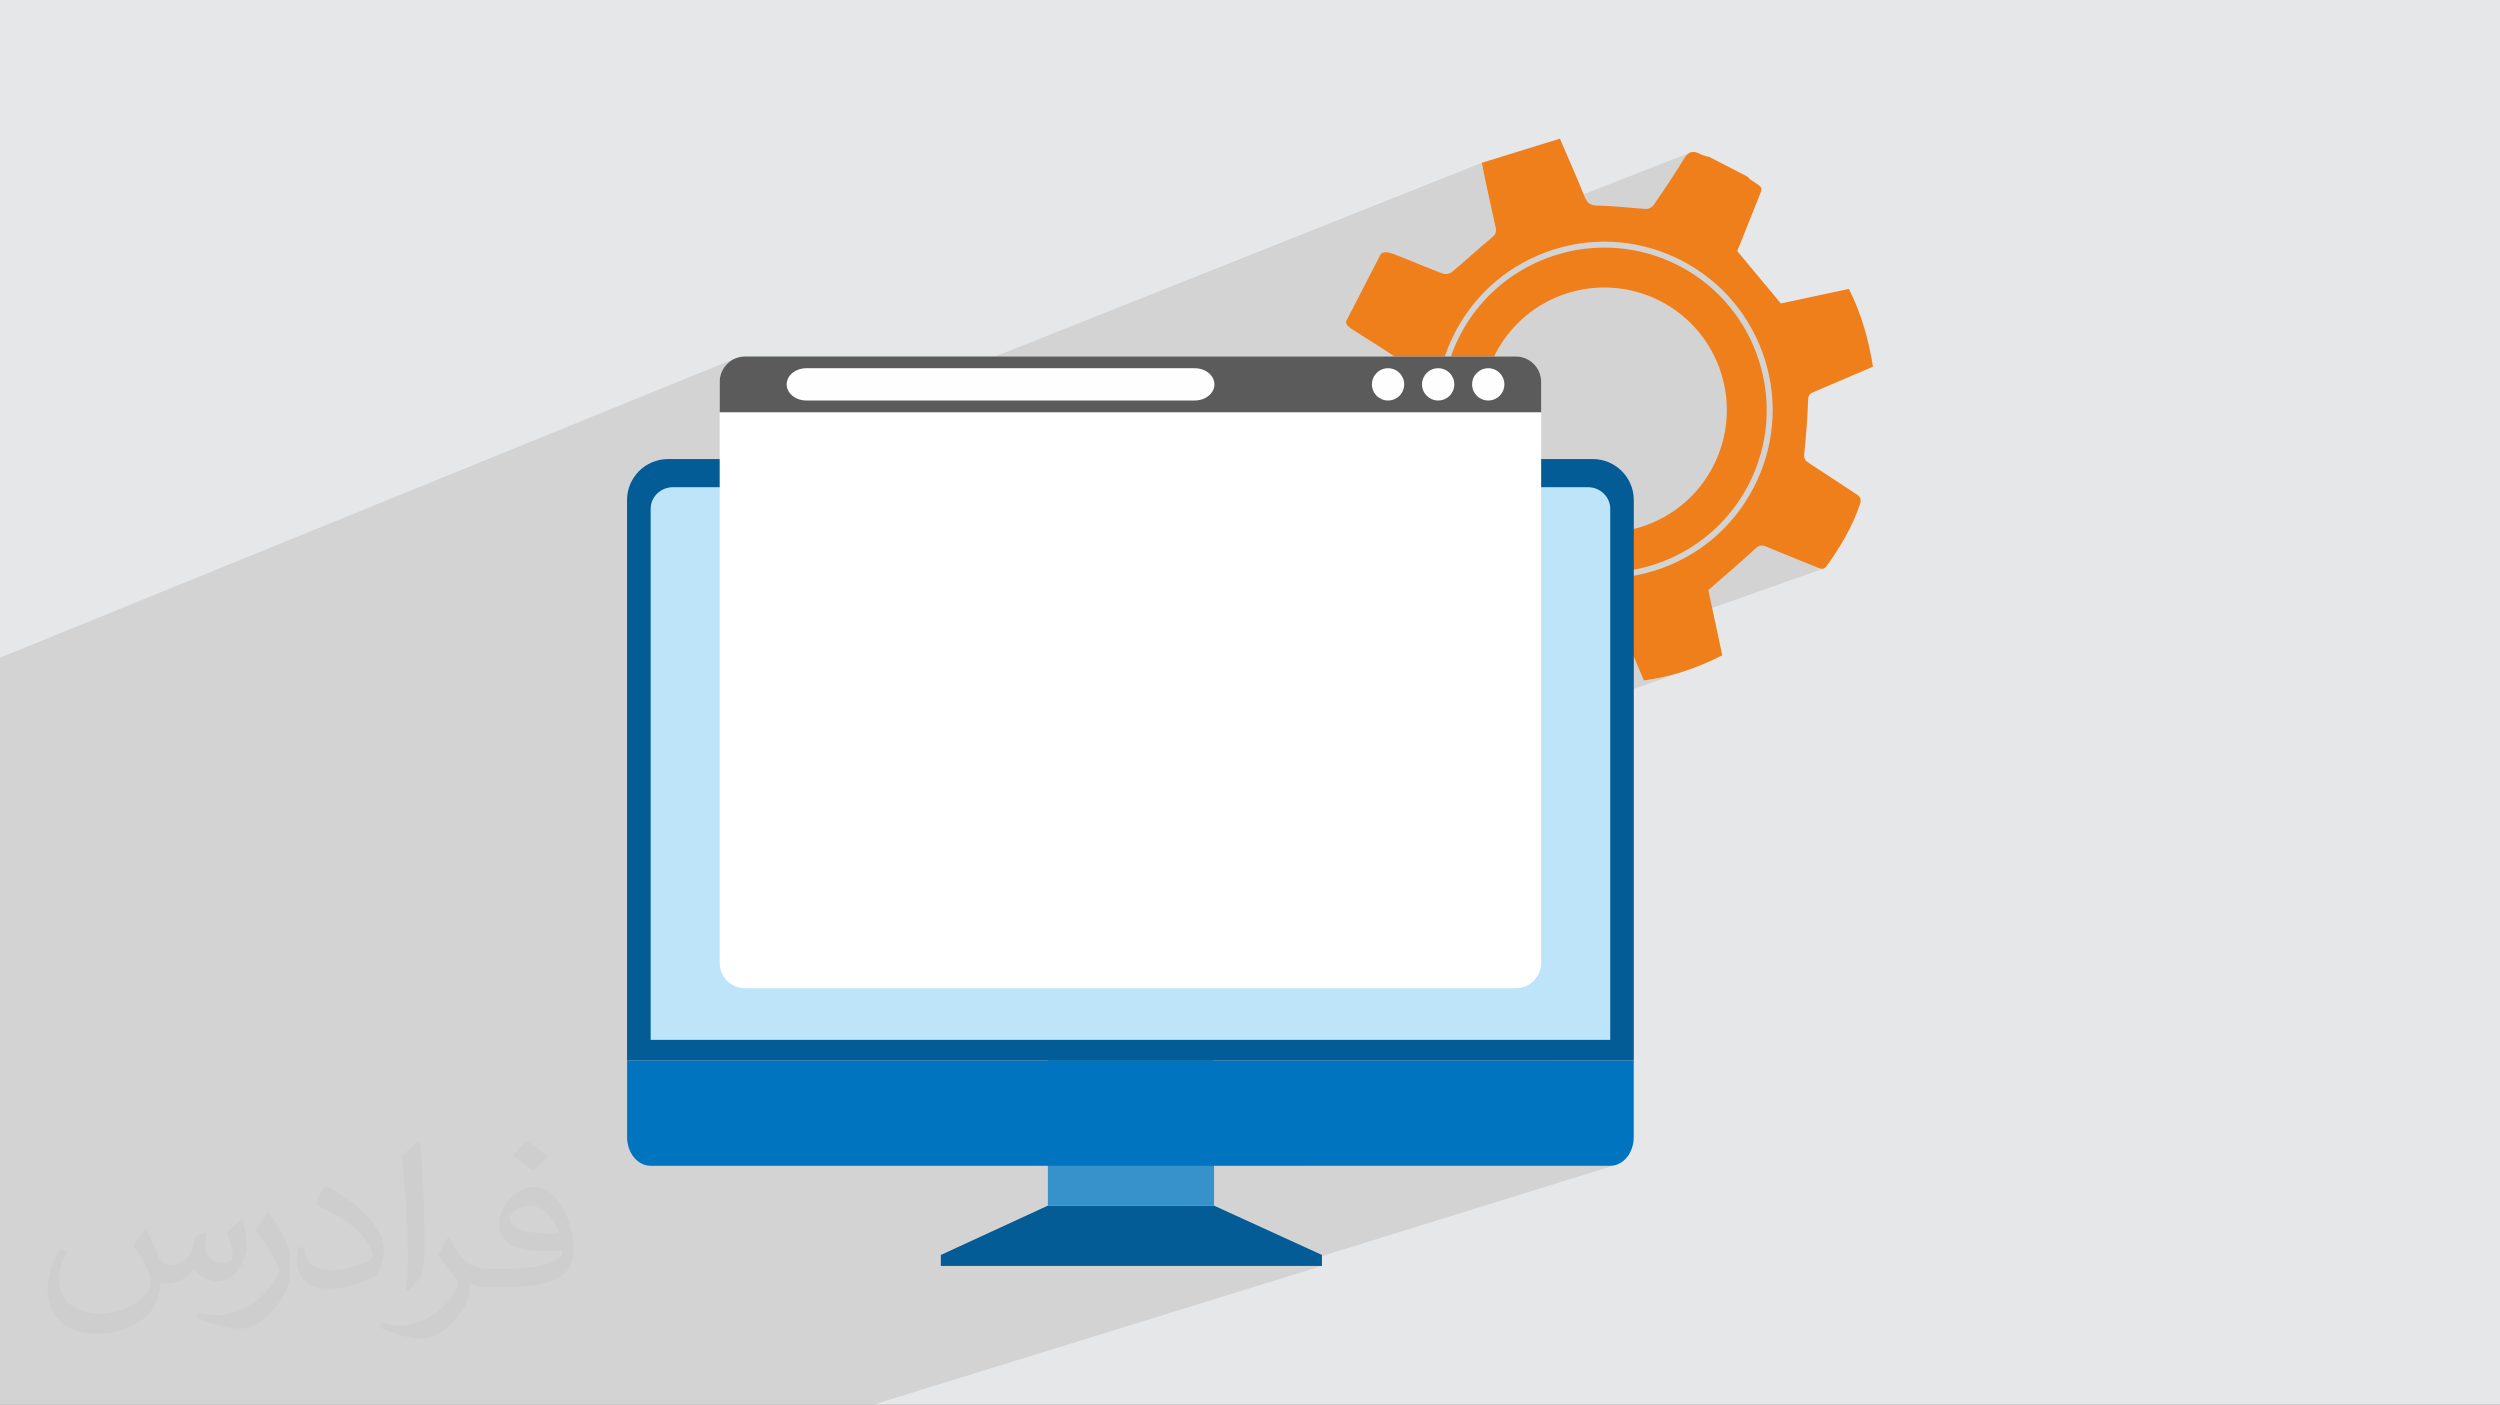 <?xml version="1.0" encoding="UTF-8"?>
<!DOCTYPE svg PUBLIC "-//W3C//DTD SVG 1.1//EN" "http://www.w3.org/Graphics/SVG/1.1/DTD/svg11.dtd">
<!-- Creator: CorelDRAW 2020 (64-Bit) -->
<svg xmlns="http://www.w3.org/2000/svg" xml:space="preserve" width="94.191mm" height="52.919mm" version="1.1" style="shape-rendering:geometricPrecision; text-rendering:geometricPrecision; image-rendering:optimizeQuality; fill-rule:evenodd; clip-rule:evenodd"
viewBox="0 0 9404.82 5283.86"
 xmlns:xlink="http://www.w3.org/1999/xlink"
 xmlns:xodm="http://www.corel.com/coreldraw/odm/2003">
 <rect x="0" y="0" width="9404.82" height="5283.86" fill="#808080" stroke="none"/>
 <defs>
  <style type="text/css">
   <![CDATA[
    .fil0 {fill:#E6E7E8}
    .fil12 {fill:#FEFEFE;fill-rule:nonzero}
    .fil11 {fill:#FEFEFE;fill-rule:nonzero}
    .fil10 {fill:#5B5B5B;fill-rule:nonzero}
    .fil8 {fill:#BEE4FA;fill-rule:nonzero}
    .fil7 {fill:#0074BF;fill-rule:nonzero}
    .fil4 {fill:#035C96;fill-rule:nonzero}
    .fil5 {fill:#3792CB;fill-rule:nonzero}
    .fil3 {fill:#EF7F1A;fill-rule:nonzero}
    .fil9 {fill:white;fill-rule:nonzero}
    .fil2 {fill:#373435;fill-opacity:0.031}
    .fil1 {fill:#2B2A29;fill-opacity:0.102}
    .fil6 {fill:#075D9A;fill-rule:nonzero;fill-opacity:0.302}
   ]]>
  </style>
 </defs>
 <g id="Layer_x0020_1">
  <polygon class="fil0" points="-0.05,0.1 9404.87,0.1 9404.87,5283.76 -0.05,5283.76 "/>
  <polygon class="fil1" points="-0,3385.78 -0,3384.9 -0,3374.12 -0,3367.52 -0,3253 -0,3247.22 -0,3230.22 -0,3227.72 -0,3207.15 -0,3207.06 -0,3194.8 -0,3190.58 -0,3179.63 -0,3153.31 -0,3152.2 -0,3090.8 -0,3078.21 -0,3065.79 -0,3061.06 -0,2999.73 -0,2998.68 -0,2869.26 -0,2839.71 -0,2833.48 -0,2830.66 -0,2820.58 -0,2722.21 -0,2722.06 -0,2641.29 -0,2638.12 -0,2603.13 -0,2534.25 -0,2474.22 2765.69,1348.5 2749.49,1357.3 2735.37,1368.94 2723.73,1383.05 2714.93,1399.25 2709.37,1417.16 2707.43,1436.4 2707.43,1510.02 3004.72,1390 2992.11,1395.6 2981.13,1403.01 2972.06,1411.99 2965.21,1422.31 2960.89,1433.71 2959.38,1445.94 2960.89,1458.18 2965.21,1469.58 2972.06,1479.89 2981.13,1488.87 2992.11,1496.27 3004.72,1501.88 3018.66,1505.41 3033.63,1506.64 3327.28,1506.64 5574.56,612.38 5575.88,619.2 5577.05,625.33 5578.1,630.88 5579.05,635.95 5579.94,640.63 5580.78,645.01 5581.62,649.22 5582.47,653.33 5585.16,665.98 5587.85,678.63 5590.54,691.28 5593.21,703.92 5595.9,716.57 5598.58,729.21 5601.29,741.84 5604,754.46 5606.71,767.08 5609.46,779.7 5612.21,792.31 5615,804.91 5617.8,817.5 5620.65,830.09 5623.53,842.67 5626.43,855.25 5627.33,860.31 6361.85,572.43 6354.66,575.44 6347.82,580.56 6341.22,587.89 6334.74,597.5 6327.95,608.71 6321.08,619.87 6314.14,630.99 6307.14,642.07 6300.07,653.1 6292.94,664.1 6285.76,675.07 6278.53,686.01 6271.27,696.91 6263.96,707.81 6256.62,718.67 6249.25,729.53 6241.85,740.36 6234.44,751.18 6227.01,762.01 6219.57,772.82 6217.24,775.56 6214.27,778.12 6210.83,780.45 6207.05,782.47 6203.09,784.11 5069.36,1224.72 5073.45,1228.9 5079.21,1233.56 5080.29,1234.31 5801.77,954.16 5816.55,948.51 5831.47,943.23 5846.46,938.33 5861.51,933.82 5876.62,929.67 5891.78,925.92 5907,922.54 5922.25,919.55 5937.54,916.94 5952.87,914.71 5968.2,912.85 5983.57,911.38 5998.96,910.28 6014.34,909.57 6029.73,909.23 6045.12,909.28 6060.49,909.7 6075.85,910.51 6091.2,911.69 6106.52,913.26 6121.79,915.19 6137.04,917.51 6152.25,920.21 6167.39,923.28 6182.49,926.74 6197.53,930.56 6212.5,934.76 6227.4,939.36 6242.22,944.31 6256.96,949.65 6271.62,955.36 6286.16,961.45 6300.62,967.92 6314.9,974.73 6328.96,981.87 6342.79,989.31 6356.4,997.07 6369.78,1005.14 6382.93,1013.52 6395.83,1022.18 6408.5,1031.14 6420.91,1040.39 6433.08,1049.93 6444.99,1059.76 6456.65,1069.86 6468.05,1080.23 6479.17,1090.88 6490.02,1101.78 6500.61,1112.96 6510.91,1124.39 6520.94,1136.06 6530.67,1147.99 6540.11,1160.16 6549.26,1172.58 6558.11,1185.24 6566.66,1198.12 6574.91,1211.23 6582.83,1224.57 6590.45,1238.12 6597.75,1251.88 6604.72,1265.87 6611.37,1280.06 6617.69,1294.45 6623.67,1309.04 6629.31,1323.83 6634.6,1338.74 6639.5,1353.73 6644.01,1368.79 6648.16,1383.89 6651.91,1399.06 6655.28,1414.27 6658.28,1429.53 6660.9,1444.81 6663.13,1460.14 6664.98,1475.49 6666.46,1490.85 6667.55,1506.23 6668.26,1521.62 6668.59,1537 6668.55,1552.39 6668.12,1567.77 6667.33,1583.13 6666.14,1598.47 6664.58,1613.79 6662.64,1629.07 6660.32,1644.32 6657.62,1659.52 6654.56,1674.67 6651.1,1689.77 6647.27,1704.81 6643.06,1719.78 6638.48,1734.68 6633.52,1749.5 6628.19,1764.24 6622.47,1778.89 6616.38,1793.44 6609.91,1807.9 6603.1,1822.18 6595.96,1836.23 6588.52,1850.07 6580.76,1863.68 6572.69,1877.06 6564.32,1890.2 6555.66,1903.11 6546.69,1915.77 6537.43,1928.19 6527.9,1940.36 6518.07,1952.27 6507.98,1963.93 6497.6,1975.32 6486.96,1986.45 6476.05,1997.31 6464.87,2007.89 6453.45,2018.19 6441.77,2028.21 6429.84,2037.94 6417.66,2047.39 6405.25,2056.55 6392.6,2065.39 6379.71,2073.94 6366.6,2082.19 6353.27,2090.12 6339.71,2097.73 6325.94,2105.03 6311.96,2112 6297.78,2118.65 6283.39,2124.97 6268.8,2130.95 6254.01,2136.6 6057.63,2206.98 6057.63,2254.39 6617.69,2054.25 6622.83,2052.83 6628.09,2052.47 6633.59,2053.12 6639.5,2054.72 6645.99,2057.2 6657.9,2062.21 6669.83,2067.17 6681.77,2072.1 6693.74,2077 6705.7,2081.87 6717.68,2086.71 6729.67,2091.54 6741.66,2096.36 6753.67,2101.18 6765.66,2105.99 6777.66,2110.81 6789.65,2115.65 6801.65,2120.51 6813.63,2125.38 6825.61,2130.28 6837.58,2135.23 6842.59,2137.19 6847.33,2138.7 6851.84,2139.58 6856.14,2139.67 6860.27,2138.82 6117.3,2401.56 6120.36,2408.82 6126.53,2423.47 6132.77,2438.24 6139.04,2453.13 6145.36,2468.12 6151.72,2483.22 6158.12,2498.41 6164.56,2513.68 6171.02,2529.03 6177.52,2544.45 6184.04,2559.92 6203.36,2557.07 6222.53,2553.8 6241.56,2550.11 6260.44,2546.01 6279.19,2541.49 6297.83,2536.57 6316.34,2531.24 6334.75,2525.51 6353.06,2519.37 6057.63,2622.53 6057.63,3911.93 5814.83,3989.79 6146.26,3989.79 4903,4385.57 6057.85,4385.57 6075.62,4383.37 4854.55,4762.07 4973.03,4762.07 4972.32,4762.29 4973.03,4762.29 3286.72,5283.86 3286.04,5283.86 3172.09,5283.86 3162.08,5283.86 2210.24,5283.86 2081.21,5283.86 1908,5283.86 1907.33,5283.86 1784.19,5283.86 1779.53,5283.86 1618.85,5283.86 1617.52,5283.86 933.49,5283.86 920.79,5283.86 -0,5283.86 -0,5210.63 -0,5082.23 -0,5080.39 -0,4809.31 -0,4809.24 -0,4737.92 -0,4721.97 -0,4699.17 -0,4578.72 -0,4564.83 -0,4554.93 -0,4531.79 -0,4524.81 -0,4487.66 -0,4430.27 -0,4419.11 -0,4401.47 -0,4393.7 -0,4378.04 -0,4357.69 -0,4341.71 -0,4304.79 -0,4220.36 -0,4205.96 -0,4191.89 -0,4159.87 -0,4124.34 -0,4108.24 -0,4106.89 -0,4027.23 -0,3949.97 -0,3917.3 -0,3887.52 -0,3798.01 -0,3725.4 -0,3625.06 -0,3621.43 -0,3593.25 -0,3586.33 -0,3562.58 -0,3562.45 -0,3558.89 -0,3548.17 -0,3511.51 -0,3510.14 -0,3499.54 -0,3485.21 -0,3462.71 -0,3448.48 -0,3406.4 -0,3399.66 -0,3388.69 "/>
  <path class="fil2" d="M548.49 4627.79c17.95,27.21 29.6,53.36 40.96,82.43 8.45,16.91 12.93,48.09 52.57,48.09 11.61,0 28.28,-3.42 43.06,-11.61 16.63,-8.73 29.32,-21.94 35.94,-42l15.85 -53.36 38.57 -19.02 2.64 2.64c-5.27,20.09 -6.59,39.36 -6.59,54.43 0,44.63 38.57,61.56 69.22,61.56 17.95,0 34.09,-8.73 34.09,-25.11 0,-21.13 -8.98,-57.06 -20.62,-89.29 17.95,-17.95 35.94,-35.94 56.53,-50.47l3.17 1.6c8.98,38.04 14,75.56 14,100.66 0,24.57 -10.83,51.79 -19.81,69.49 -18.49,34.87 -51.25,62.62 -90.87,62.62 -30.1,0 -63.65,-15.07 -86.66,-43.06l-1.32 0c-21.66,26.96 -55.22,51.25 -108.86,51.25l-16.63 0c-2.64,35.41 -10.29,60.49 -21.94,82.95 -31.95,62.34 -126.81,106.47 -216.1,106.47 -124.17,0 -186.51,-71.59 -186.51,-166.96 0,-58.91 19.27,-113.6 48.88,-152.42l24.29 10.04c-18.49,35.41 -30.91,68.68 -30.91,101.45 0,89.29 72.66,131.83 156.4,131.83 77.68,0 173.83,-49.41 191.28,-106.72 -6.59,-62.62 -30.1,-91.93 -66.04,-148.99 10.83,-19.02 24.83,-38.04 42.28,-58.38l3.17 0 0 0 0 0 -0.02 -0.09zm1432.13 -336.04c26.15,16.39 51.79,35.66 76.87,57.85 -14,19.81 -31.45,37.79 -53.11,53.64 -25.11,-20.34 -50.19,-37.79 -75.84,-56.27 17.42,-19.55 34.62,-38.29 52.04,-55.22l0 0 0 0 0 0 0 0 0 0 0.03 0zm13.47 244.11c-42.28,0 -76.87,27.75 -76.87,48.34 0,44.13 84.53,57.85 185.72,57.31 -12.68,-51.79 -57.06,-105.68 -108.86,-105.68l0.01 0.03zm-94.86 236.19c54.96,0 103.04,-1.6 139.74,-10.83 40.96,-10.29 75.56,-30.91 75.56,-45.17 0,-3.7 0,-8.19 -1.32,-11.89 -22.98,2.11 -49.41,2.11 -72.38,2.11 -74.49,0 -131.55,-16.91 -154.02,-58.66 -5.55,-11.61 -9.51,-24.57 -9.51,-39.36 0,-40.43 17.42,-79.79 48.09,-107 25.61,-22.45 53.89,-36.44 82.67,-36.44 52.04,0 93.51,41.75 122.57,107.54 15.85,35.94 26.68,77.4 26.68,129.72 0,34.87 -9.51,64.19 -31.17,85.85 -40.43,39.11 -114.92,53.89 -229.04,53.89l-51.79 0 0 0 -13.47 0c-28.28,0 -48.62,-5.02 -64.72,-17.42l-2.64 0c0.79,6.59 1.32,12.93 1.32,19.02 0,25.61 -8.45,58.38 -25.61,84.53 -50.72,75.3 -105.68,108.04 -153.24,108.04 -48.09,0 -107,-18.49 -160.11,-42.54l9.51 -18.49c17.17,7.13 40.96,11.89 73.7,11.89 85.85,0 198.66,-82.43 212.66,-163 -3.17,-6.59 -8.98,-15.32 -17.17,-24.57 -25.11,-29.85 -40.96,-54.68 -55.75,-80.83 12.68,-25.11 24.29,-45.17 35.13,-63.4l4.49 -0.53c36.72,74.77 69.99,117.55 144.23,117.55l11.61 0 0 0 53.89 0 0 0 0 0 0 0 0 0 0 0 0.09 0.01zm-371.98 79c6.34,-34.34 6.87,-72.91 6.87,-108.86l0 -53.36c0,-99.6 -12.68,-244.36 -22.98,-338.68 17.95,-19.27 43.06,-42 62.87,-57.31l5.81 1.6c13.47,118.62 16.63,256 16.63,383.06 0,33.3 -1.32,65.79 -4.49,89.55 -1.85,30.1 -19.27,52.83 -56.53,87.7l-8.19 -3.7zm-382.8 -157.19c1.85,46.77 24.83,83.49 105.15,83.49 49.93,0 92.19,-12.93 138.96,-35.13 8.45,-3.7 12.93,-8.73 12.93,-12.93 0,-29.32 -22.45,-68.15 -60.23,-103.55 -36.72,-33.3 -85.34,-62.62 -130.76,-82.18 -15.6,-6.59 -20.62,-13.47 -20.62,-20.09 0,-13.47 17.95,-41.75 32.77,-62.09l5.02 -0.53c52.04,27.21 110.17,67.64 153.24,112.53 39.11,41.47 63.4,83.49 63.4,129.19 0,33.81 -10.29,65.51 -26.96,95.11 -57.06,28.79 -117.83,50.72 -178.06,50.72 -73.17,0 -123.1,-34.34 -123.1,-114.92 0,-8.73 0,-22.19 3.17,-39.64l25.11 0 0 0 0 0 0 0 0 0 0 0 -0.02 0zm-132.37 -132.9l45.45 73.45c16.63,27.21 32.23,56.81 32.23,103.55l0 59.7c0,48.34 -30.91,100.13 -80.83,151.38 -39.11,34.62 -73.7,49.41 -105.68,49.41 -47.55,0 -101.98,-14.79 -164.85,-41.75l7.13 -18.49c19.81,5.27 42.79,9.77 71.06,9.77 90.36,-0.53 182.8,-66.57 225.08,-147.15 5.02,-9.26 6.87,-17.95 6.87,-24.04 0,-9.26 -5.02,-19.55 -8.98,-28.79 -22.98,-43.31 -48.62,-82.95 -76.87,-119.68 14.79,-23.25 29.6,-45.7 45.7,-67.9l3.7 0.53 0 0 0 0 0 0 0 0 0 0 -0.02 0.01z"/>
  <g id="_2348666456512">
   <g>
    <path class="fil3" d="M5480.17 1286.31c-141.28,306.04 -7.34,669.8 298.69,811.08 306.03,141.28 669.81,7.35 811.08,-298.69 141.28,-306.03 7.35,-669.79 -298.68,-811.07 -305.82,-141.24 -669.8,-7.34 -811.09,298.68zm145.23 45l0 0c116.67,-226.38 394.69,-315.09 621.07,-198.41l0 0c226.4,116.66 315.1,394.67 198.42,621.06l0 0c-116.67,226.4 -394.68,315.09 -621.06,198.43l0 0c-226.18,-116.64 -315.1,-394.68 -198.43,-621.08z"/>
    <path class="fil3" d="M5063.53 1209.83c0.2,14.87 12.26,22.37 41.93,40.89 53.13,33.37 106.26,66.75 158.15,101.94 8.09,5.61 14.59,20.97 13.81,31.33 -4.53,61.23 -12.9,122.2 -16.97,183.51 -1.25,18.95 -4.85,28.55 -23.57,36.02 -74.63,29.5 -148.31,61.23 -221.5,91.67 3.33,72.96 56.39,245.54 92.1,297.81 74.68,-16.26 151.04,-31.73 226.83,-50.29 23.63,-5.64 34.34,-1.84 49.2,18.95 34.67,47.98 73.76,93.12 113.52,137.02 16.1,17.82 23.93,30.91 13.17,55.63 -28.07,63.92 -52.6,129.66 -79.62,194.01 -7.33,17.35 -5.88,29.27 10.95,38.1 78.99,41.6 158.25,83.01 237.28,124.4 19.32,10.2 25.79,-6.17 33.11,-17.35 37.46,-56.71 75.33,-113.12 110.93,-170.86 13.38,-21.7 26.96,-27.18 52.48,-23.33 67.7,10.28 135.95,16.35 209.24,24.71 30.75,72.8 64.63,153.27 99.48,235.95 103.49,-14.1 200.04,-46.14 295.09,-94.66 -18.19,-85.07 -36.35,-170.37 -52.52,-245.5 61.57,-53.84 119.43,-102.41 174.7,-154.23 16.03,-15.05 26.49,-16.08 44.68,-8.35 63.47,26.85 127.8,51.58 191.59,78.03 13.76,5.74 24.26,8.16 34.45,-6.15 51.78,-72.31 96.85,-147.92 125.17,-232.81 6.25,-18.91 0.86,-27.9 -14.03,-37.51 -59.45,-38.65 -118.27,-78.34 -177.98,-116.82 -14.46,-9.3 -19.85,-17.15 -17.62,-36.58 7.45,-67.08 11.79,-134.74 14.53,-202.22 0.68,-17.22 7.21,-22.87 20.55,-28.37 73.82,-31.24 147.67,-62.72 223.3,-95.22 -16.36,-102.32 -43.3,-199.28 -90.53,-292.73 -86.97,18.54 -173.23,36.96 -255.93,54.7 -54.69,-65.61 -107.71,-129.08 -164.22,-197.09 22.9,-56.91 49.67,-122.45 75.39,-188.42 21,-54.07 27.82,-45.27 -24.05,-79.32 -4.88,-3.19 -8.74,-8.25 -12.98,-12.45 -47.47,-24.57 -95.21,-48.96 -142.67,-73.51 -11.44,-3.49 -23.87,-5.35 -34.47,-10.96 -27.23,-14.42 -44.51,-11.01 -61.73,17.74 -36.01,59.94 -75.48,117.65 -115.17,175.32 -5.27,7.46 -18.77,13.85 -28.04,13.27 -60.29,-3.43 -120.52,-12.12 -180.91,-12.6 -29.4,-0.22 -40.1,-10.18 -50.07,-35.09 -28.21,-70.51 -59.35,-139.97 -92.31,-216.83 -99.26,30.62 -195.88,60.6 -293.69,90.81 3.73,19.18 5.6,30.01 7.91,40.95 14.4,67.49 28.35,134.89 43.96,201.91 4.43,19.08 -1.37,28.27 -16.17,40.35 -50.61,41.5 -98.44,86.46 -148.87,128.22 -7.83,6.53 -24.47,8.92 -34.3,5.27 -52.94,-19.65 -104.87,-42.31 -157.4,-63.02 -42.52,-16.78 -58.48,-22.96 -75.09,-10.97l-131.07 254.74zm397.12 67.39c70.94,-153.42 197.17,-270.31 355.9,-328.7 158.71,-58.37 330.44,-51.58 484.07,19.41 153.42,70.94 270.32,197.17 328.69,355.9 58.38,158.72 51.58,330.44 -19.4,484.08 -70.95,153.41 -197.18,270.32 -355.9,328.69 -158.72,58.37 -330.44,51.58 -484.08,-19.4 -153.42,-70.95 -270.31,-197.18 -328.69,-355.91 -58.38,-158.72 -51.58,-330.44 19.41,-484.07z"/>
   </g>
   <g>
    <g>
     <polygon class="fil4" points="3942.05,4535.45 3539.52,4721.01 3539.52,4762.29 4973.03,4762.29 4973.03,4721.01 4566.92,4535.45 "/>
     <rect class="fil5" x="3942.05" y="3740.29" width="625.1" height="795.61"/>
     <path class="fil4" d="M6146.26 3989.79l0 -2108.5c0,-85.26 -69.11,-154.37 -154.37,-154.37l-3478.63 0.01c-85.26,0 -154.38,69.11 -154.38,154.37l0 2108.49 3787.38 0z"/>
     <polygon class="fil6" points="3539.52,4762.07 4973.03,4762.07 4973.03,4721.01 3539.52,4721.01 "/>
     <path class="fil7" d="M2359.11 3989.79l0 287.41c0,59.91 39.49,108.37 88.18,108.37l3610.56 0c48.7,0 88.19,-48.46 88.19,-108.37l0 -287.41 -3786.93 0z"/>
     <path class="fil8" d="M6057.63 3911.93l0 -1997.92c0,-44.87 -37.69,-81.22 -84.14,-81.22l-3441.61 0c-46.45,0 -84.14,36.34 -84.14,81.22l0 1997.92 3609.89 0z"/>
    </g>
    <path class="fil9" d="M5797.71 3622.25c0,52.66 -42.7,95.37 -95.36,95.37l-2899.53 0c-52.69,0 -95.4,-42.71 -95.4,-95.37l0 -2185.85c0,-52.71 42.71,-95.39 95.4,-95.39l2899.53 0c52.66,0 95.36,42.68 95.36,95.39l0 2185.85z"/>
    <path class="fil10" d="M5797.71 1550.83l0 -114.44c0,-52.71 -42.7,-95.39 -95.36,-95.39l-2899.53 0c-52.69,0 -95.4,42.68 -95.4,95.39l0 114.44 3090.28 0z"/>
    <path class="fil11" d="M5282.5 1445.94c0,33.52 -27.18,60.7 -60.72,60.7 -33.54,0 -60.72,-27.18 -60.72,-60.7 0,-33.53 27.18,-60.72 60.72,-60.72 33.54,0 60.72,27.19 60.72,60.72z"/>
    <path class="fil11" d="M5470.99 1445.94c0,33.52 -27.2,60.7 -60.74,60.7 -33.51,0 -60.75,-27.18 -60.75,-60.7 0,-33.53 27.24,-60.72 60.75,-60.72 33.54,0 60.74,27.19 60.74,60.72z"/>
    <path class="fil11" d="M5659.4 1445.94c0,33.52 -27.19,60.7 -60.7,60.7 -33.53,0 -60.72,-27.18 -60.72,-60.7 0,-33.53 27.19,-60.72 60.72,-60.72 33.51,0 60.7,27.19 60.7,60.72z"/>
    <path class="fil12" d="M4568.57 1445.94c0,33.54 -33.27,60.7 -74.27,60.7l-1460.68 0c-41.01,0 -74.25,-27.16 -74.25,-60.7 0,-33.53 33.24,-60.72 74.25,-60.72l1460.68 0c41,0 74.27,27.19 74.27,60.72z"/>
   </g>
  </g>
 </g>
</svg>
